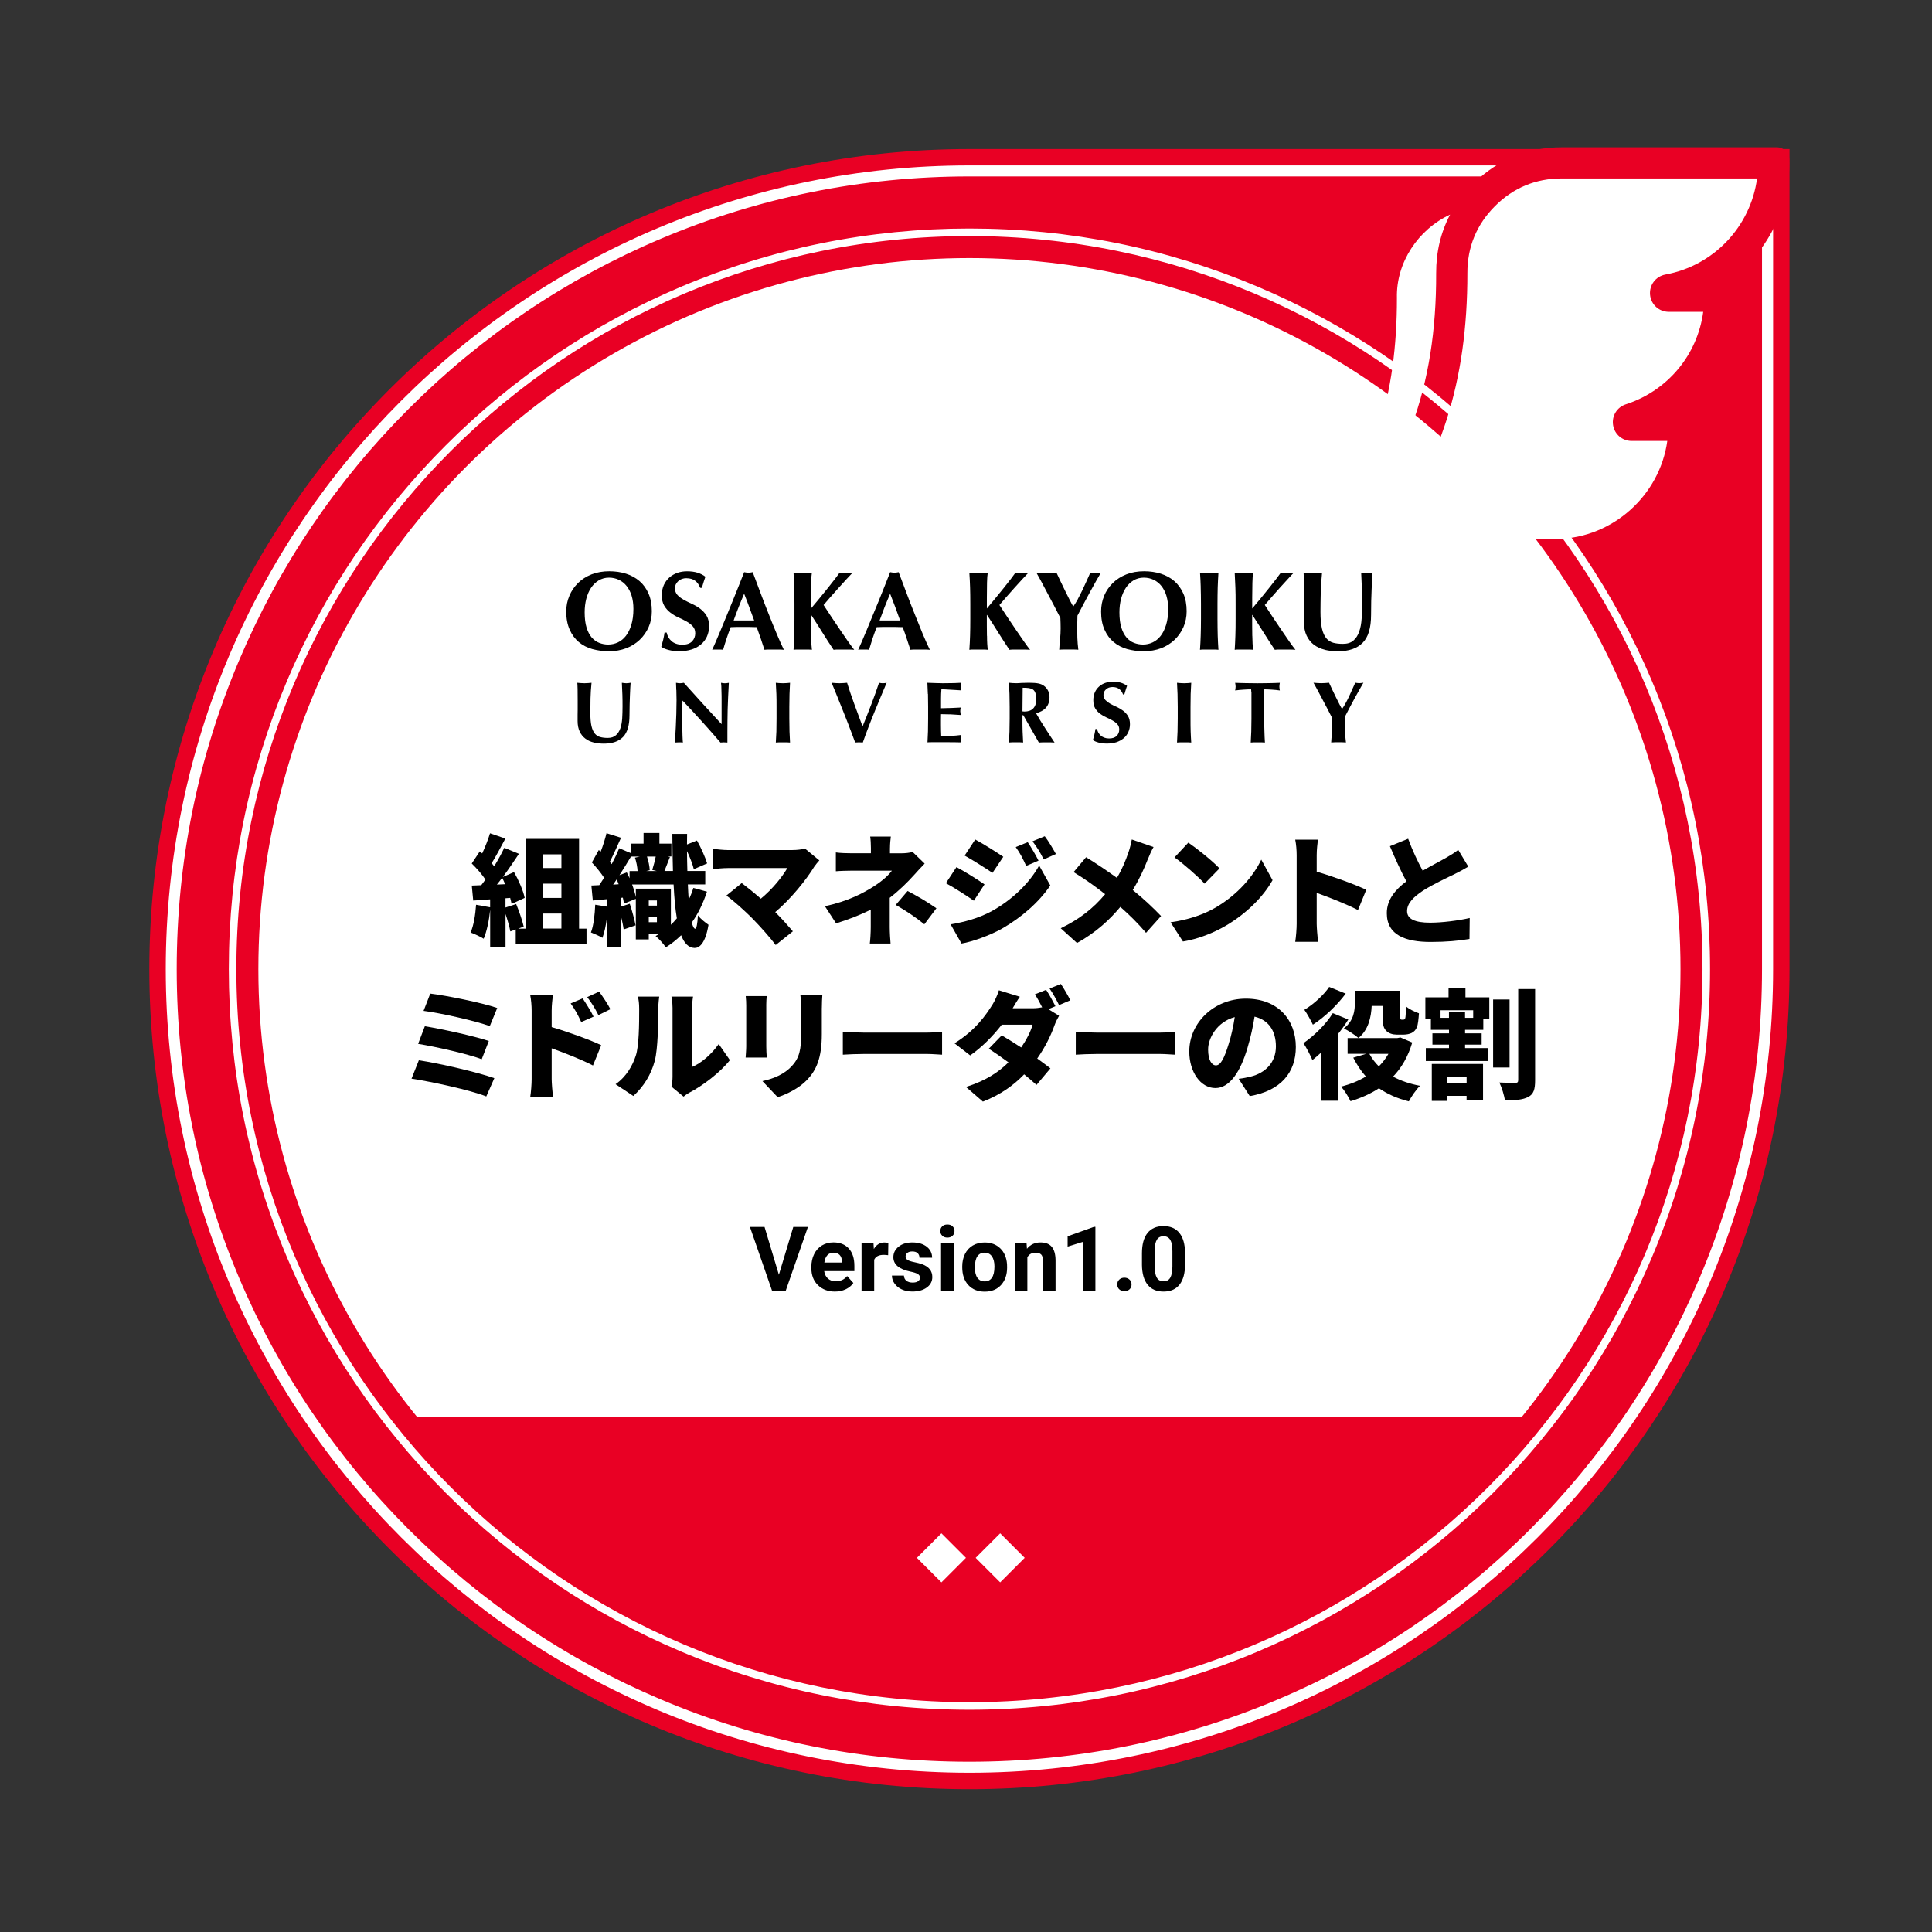<?xml version="1.0" encoding="UTF-8"?><svg id="_05協働" xmlns="http://www.w3.org/2000/svg" viewBox="0 0 512 512"><rect x="0" y="0" width="512" height="512" fill="#333333" stroke="none"/><defs><style>.cls-1{fill:none;}.cls-1,.cls-2,.cls-3,.cls-4{stroke-width:0px;}.cls-2{fill:#e90024;}.cls-3{fill:#000;}.cls-4{fill:#fff;}</style></defs><g id="_共通"><g id="_バッジ背景"><path class="cls-2" d="M256.91,474.16h0c-120.03,0-217.33-97.3-217.33-217.33h0c0-120.03,97.3-217.33,217.33-217.33h217.33s0,217.33,0,217.33c0,120.03-97.3,217.33-217.33,217.33Z"/><path class="cls-4" d="M466.95,46.78v210.04c0,28.36-5.55,55.86-16.51,81.76-10.58,25.01-25.72,47.47-45.02,66.77-19.29,19.29-41.75,34.44-66.77,45.02-25.89,10.95-53.4,16.51-81.76,16.51s-55.86-5.55-81.76-16.51c-25.01-10.58-47.47-25.72-66.77-45.02-19.29-19.29-34.44-41.75-45.02-66.77-10.95-25.89-16.51-53.4-16.51-81.76s5.55-55.86,16.51-81.76c10.58-25.01,25.72-47.47,45.02-66.77,19.29-19.29,41.75-34.44,66.77-45.02,25.89-10.95,53.4-16.51,81.76-16.51h210.04M469.89,43.84h-212.98c-117.63,0-212.98,95.36-212.98,212.98h0c0,117.63,95.36,212.98,212.98,212.98h0c117.63,0,212.98-95.36,212.98-212.98V43.84h0Z"/><g id="_羽2"><path class="cls-2" d="M340.75,151.09c.99,0,70.77,0,72.21-.01,20.19-.03,37.83-18.05,37.42-38.24v-.95c0-1.81-1.47-3.28-3.28-3.28h-1.73c9.06-7.14,14.62-18.43,14.53-29.99v-.95c0-1.39-.87-2.58-2.09-3.06,10.4-7.17,16.72-19.67,16.36-32.29,0-1.81-1.47-3.28-3.28-3.28h-57.01c-8.97,0-16.76,3.16-23.16,9.38-15,1.38-27.54,15.37-27.08,30.57.09,28.08-7.92,49.21-25.22,66.51-2.07,2.05-.56,5.62,2.32,5.6Z"/><path class="cls-4" d="M366.35,142.83c15.39-19.25,22.56-41.74,22.52-70.45-.02-6.89,2.43-12.86,7.3-17.74,4.86-4.88,10.82-7.35,17.71-7.35h51.76c-1.72,12.77-11.48,23.12-24.3,25.47-2.55.47-4.29,2.77-4.06,5.35.24,2.58,2.37,4.53,4.96,4.53h9.13c-1.52,11.4-9.41,20.91-20.51,24.51-2.34.76-3.77,3.08-3.38,5.51.38,2.43,2.45,4.2,4.92,4.2h9.45c-1.98,14.37-14.4,25.63-29.04,25.96-.92,0-26.22,0-41.33,0h-5.13Z"/><path class="cls-4" d="M353.84,144.52c-1.9,0-3.83,0-5.6,0,15.89-18.85,21.99-40.08,21.96-65.57-.24-9.41,5.68-18.19,14.09-22.07-2.47,4.67-3.71,9.86-3.69,15.52.1,30.33-8.41,53.29-26.76,72.12h0Z"/></g><rect class="cls-1" x="39.58" y="39.5" width="434.66" height="434.66"/><circle class="cls-4" cx="256.91" cy="256.83" r="188.44"/><path class="cls-4" d="M256.91,62.56c107.29,0,194.27,86.98,194.27,194.27s-86.98,194.27-194.27,194.27S62.64,364.12,62.64,256.83,149.61,62.56,256.91,62.56M256.91,60.56c-26.5,0-52.2,5.19-76.4,15.42-23.37,9.89-44.36,24.04-62.39,42.06-18.02,18.02-32.18,39.01-42.06,62.39-10.24,24.2-15.42,49.9-15.42,76.4s5.19,52.2,15.42,76.4c9.89,23.37,24.04,44.36,42.06,62.39,18.02,18.02,39.01,32.18,62.39,42.06,24.2,10.24,49.9,15.42,76.4,15.42s52.2-5.19,76.4-15.42c23.37-9.89,44.36-24.04,62.39-42.06,18.02-18.02,32.18-39.01,42.06-62.39,10.24-24.2,15.42-49.9,15.42-76.4s-5.19-52.2-15.42-76.4c-9.89-23.37-24.04-44.36-42.06-62.39-18.02-18.02-39.01-32.18-62.39-42.06-24.2-10.24-49.9-15.42-76.4-15.42h0Z"/><g id="_大教大アウトライン"><path class="cls-3" d="M150.89,157.89c.54-1.29,1.31-2.41,2.3-3.39s2.19-1.73,3.59-2.29c1.41-.55,2.97-.82,4.7-.82,1.58,0,3.06.22,4.43.65,1.37.43,2.55,1.09,3.57,1.96,1.01.87,1.81,1.97,2.39,3.31.59,1.34.87,2.91.87,4.68,0,1.49-.28,2.89-.84,4.17-.57,1.29-1.34,2.41-2.36,3.38-1,.96-2.19,1.71-3.58,2.25-1.38.52-2.91.8-4.57.8-1.57,0-3.04-.2-4.42-.58s-2.57-1.01-3.6-1.87c-1.01-.85-1.83-1.96-2.41-3.3-.6-1.34-.9-2.93-.9-4.8,0-1.47.27-2.85.83-4.14h0ZM167.4,157.9c-.32-1.01-.76-1.87-1.33-2.59s-1.25-1.26-2.05-1.65c-.8-.38-1.68-.58-2.63-.58-1.01,0-1.92.25-2.72.73-.8.49-1.48,1.14-2.04,1.97-.56.84-.97,1.82-1.27,2.93-.28,1.12-.42,2.31-.42,3.58,0,1.59.17,2.93.5,4.01.33,1.09.8,1.96,1.36,2.63.58.66,1.25,1.15,1.99,1.43.76.3,1.55.45,2.38.45.9,0,1.75-.19,2.56-.56.81-.38,1.52-.95,2.13-1.73.6-.78,1.09-1.76,1.45-2.94s.55-2.59.55-4.22c0-1.29-.16-2.44-.47-3.47h0Z"/><path class="cls-3" d="M181.96,153.22c-.91,0-1.66.27-2.23.8-.58.54-.86,1.16-.86,1.87s.23,1.33.67,1.8,1,.88,1.68,1.27c.67.37,1.4.74,2.17,1.09.78.34,1.5.77,2.17,1.27.68.51,1.24,1.13,1.69,1.85.44.73.66,1.65.66,2.79,0,.98-.19,1.89-.56,2.72s-.91,1.53-1.61,2.11c-.69.58-1.51,1.03-2.47,1.33s-2.04.46-3.23.46c-1.07,0-2.03-.11-2.87-.34-.84-.23-1.49-.5-1.92-.84.2-.69.37-1.33.51-1.9.14-.57.26-1.21.35-1.87h.56c.09.44.24.84.46,1.24.21.38.49.73.82,1.02.33.3.75.53,1.22.7.48.17,1.01.26,1.61.26,1.19,0,2.06-.29,2.63-.89.56-.59.84-1.31.84-2.14,0-.75-.22-1.36-.66-1.84-.43-.48-.97-.9-1.63-1.27-.66-.37-1.36-.73-2.14-1.07s-1.49-.77-2.14-1.27c-.66-.5-1.2-1.1-1.64-1.83-.43-.73-.66-1.66-.66-2.79,0-1.02.19-1.93.55-2.73.37-.8.86-1.45,1.47-1.99.62-.53,1.33-.94,2.13-1.23.8-.27,1.65-.4,2.54-.4,1.07,0,2.01.13,2.81.38.8.26,1.49.61,2.06,1.06-.17.46-.32.91-.45,1.33-.13.43-.29.97-.49,1.62h-.45c-.63-1.7-1.84-2.55-3.59-2.55h0Z"/><path class="cls-3" d="M207.73,172.2c-.48-.05-.93-.06-1.35-.06h-2.53c-.42,0-.84,0-1.26.06-.31-.97-.65-1.96-.98-2.97-.34-1.01-.7-2.02-1.07-3.03-.64-.02-1.28-.04-1.91-.05-.63,0-1.27,0-1.89,0-.52,0-1.03,0-1.55,0-.51,0-1.03.03-1.55.05-.39,1.01-.76,2.02-1.09,3.03s-.65,2-.92,2.97c-.25-.05-.47-.06-.7-.06h-1.41c-.24,0-.5,0-.78.06.24-.52.56-1.24.95-2.14.39-.91.83-1.94,1.31-3.1.48-1.14.99-2.38,1.53-3.7.55-1.32,1.09-2.64,1.63-3.99.55-1.34,1.09-2.67,1.61-3.99.53-1.31,1.01-2.53,1.44-3.65.2.04.39.07.57.1s.36.05.57.05c.19,0,.38-.02.56-.05s.36-.06.57-.1c.63,1.68,1.31,3.48,2.03,5.41s1.45,3.81,2.19,5.66c.73,1.86,1.44,3.61,2.14,5.27.7,1.67,1.33,3.07,1.9,4.23h0ZM197.2,157.36c-.51,1.2-1,2.37-1.45,3.52-.46,1.17-.9,2.35-1.33,3.55h5.44c-.44-1.21-.87-2.39-1.3-3.55-.43-1.16-.87-2.33-1.35-3.52h0Z"/><path class="cls-3" d="M214.96,168.51c0,1.55.09,2.78.21,3.69-.33-.05-.71-.06-1.1-.06h-2.68c-.39,0-.76,0-1.09.06.07-1.24.13-2.48.18-3.77.03-1.28.06-2.73.06-4.38v-4.04c0-1.65-.03-3.11-.06-4.39-.05-1.28-.11-2.55-.18-3.85.33.04.7.07,1.09.1.4.03.84.05,1.34.05s.94-.02,1.33-.05.77-.06,1.1-.1c-.1.59-.17,1.48-.2,2.67-.02,1.2-.04,2.51-.04,3.96v2.86c.67-.8,1.39-1.66,2.17-2.6s1.51-1.86,2.23-2.75c.72-.89,1.35-1.72,1.93-2.45.58-.75.99-1.31,1.25-1.68.27.04.56.07.83.1.28.03.56.05.83.05s.56-.02.84-.05c.29-.03.6-.06.94-.1-.34.34-.85.87-1.54,1.63-.7.76-1.43,1.57-2.22,2.44s-1.54,1.72-2.25,2.54c-.72.81-1.27,1.46-1.67,1.94.64.97,1.33,2.04,2.11,3.22.78,1.16,1.54,2.31,2.31,3.43.76,1.12,1.47,2.15,2.12,3.09.66.94,1.19,1.65,1.58,2.13-.57-.05-1.09-.06-1.54-.06h-2.64c-.42,0-.85,0-1.29.06-1.02-1.5-2-3.04-2.97-4.59-.97-1.56-1.96-3.11-2.97-4.65h-.06c0,2.15,0,4,.03,5.56h0Z"/><path class="cls-3" d="M246.41,172.2c-.47-.05-.92-.06-1.34-.06h-2.53c-.42,0-.84,0-1.27.06-.31-.97-.65-1.96-.98-2.97s-.69-2.02-1.07-3.03c-.64-.02-1.27-.04-1.9-.05-.63,0-1.27,0-1.9,0-.52,0-1.03,0-1.54,0-.52,0-1.04.03-1.55.05-.39,1.01-.76,2.02-1.1,3.03-.33,1.01-.64,2-.92,2.97-.24-.05-.47-.06-.7-.06h-1.41c-.24,0-.49,0-.77.06.24-.52.55-1.24.95-2.14.38-.91.82-1.94,1.31-3.1.48-1.14.98-2.38,1.52-3.7.55-1.32,1.1-2.64,1.65-3.99.54-1.34,1.08-2.67,1.6-3.99.53-1.31,1-2.53,1.44-3.65.2.04.39.07.56.1.18.03.37.05.57.05s.38-.02.56-.05c.19-.03.37-.06.56-.1.65,1.68,1.32,3.48,2.04,5.41s1.45,3.81,2.2,5.66c.73,1.86,1.44,3.61,2.13,5.27.7,1.67,1.33,3.07,1.9,4.23h0ZM235.89,157.36c-.52,1.2-1,2.37-1.46,3.52-.45,1.17-.89,2.35-1.33,3.55h5.44c-.43-1.21-.86-2.39-1.29-3.55-.43-1.16-.88-2.33-1.35-3.52h0Z"/><path class="cls-3" d="M261.57,168.51c0,1.55.08,2.78.21,3.69-.34-.05-.71-.06-1.11-.06h-2.67c-.4,0-.77,0-1.11.06.09-1.24.15-2.48.19-3.77.04-1.28.06-2.73.06-4.38v-4.04c0-1.65-.02-3.11-.06-4.39s-.1-2.55-.19-3.85c.34.04.71.07,1.11.1.39.03.83.05,1.33.05s.94-.02,1.33-.05c.4-.03.77-.06,1.11-.1-.11.59-.17,1.48-.2,2.67-.03,1.2-.04,2.51-.04,3.96v2.86c.67-.8,1.39-1.66,2.16-2.6.78-.94,1.52-1.86,2.24-2.75.71-.89,1.35-1.72,1.93-2.45.57-.75.98-1.31,1.24-1.68.28.04.56.07.83.1.28.03.56.05.83.05s.56-.02.85-.05c.28-.03.59-.06.93-.1-.34.34-.85.87-1.54,1.63-.7.76-1.43,1.57-2.22,2.44s-1.53,1.72-2.25,2.54c-.72.81-1.27,1.46-1.67,1.94.64.97,1.34,2.04,2.11,3.22.78,1.16,1.54,2.31,2.31,3.43s1.47,2.15,2.13,3.09,1.18,1.65,1.57,2.13c-.57-.05-1.09-.06-1.54-.06h-2.64c-.41,0-.84,0-1.29.06-1.01-1.5-2-3.04-2.97-4.59-.97-1.56-1.96-3.11-2.97-4.65h-.05c0,2.15,0,4,.03,5.56h0Z"/><path class="cls-3" d="M285.64,158.74c.39-.73.79-1.48,1.16-2.27.38-.8.75-1.6,1.11-2.39.35-.8.7-1.58,1.03-2.31.23.04.44.07.67.1.24.03.47.05.71.05s.47-.02.7-.05.47-.06.73-.1c-.33.55-.76,1.28-1.27,2.19-.5.89-1.04,1.87-1.62,2.93-.58,1.04-1.16,2.13-1.74,3.23-.58,1.09-1.12,2.11-1.59,3.04,0,.47,0,.95-.03,1.44s-.04.97-.04,1.47c0,1.01.02,2.01.05,3,.04.99.12,2.03.26,3.12-.41-.05-.83-.06-1.27-.06h-2.52c-.42,0-.83,0-1.27.06.04-.91.11-1.85.22-2.8.1-.95.15-1.9.15-2.86,0-.45,0-.91-.02-1.38,0-.46-.02-.92-.05-1.38-.49-.98-1.06-2.09-1.7-3.31-.65-1.23-1.28-2.4-1.88-3.55-.6-1.15-1.16-2.19-1.66-3.13-.51-.92-.87-1.6-1.12-2.01.46.04.91.07,1.34.1s.87.05,1.33.05.89-.02,1.33-.05.86-.06,1.33-.1c.33.73.72,1.54,1.14,2.43.43.89.84,1.76,1.27,2.62.41.84.8,1.62,1.16,2.32s.64,1.21.86,1.54h.06c.39-.57.8-1.23,1.19-1.94h0Z"/><path class="cls-3" d="M292.6,157.89c.54-1.29,1.32-2.41,2.31-3.39s2.19-1.73,3.6-2.29c1.41-.55,2.96-.82,4.69-.82,1.59,0,3.06.22,4.43.65,1.37.43,2.57,1.09,3.58,1.96.99.87,1.8,1.97,2.39,3.31.59,1.34.87,2.91.87,4.68,0,1.49-.28,2.89-.84,4.17-.57,1.29-1.34,2.41-2.35,3.38s-2.19,1.71-3.58,2.25c-1.39.52-2.92.8-4.58.8-1.56,0-3.03-.2-4.42-.58-1.36-.38-2.57-1.01-3.58-1.87-1.03-.85-1.84-1.96-2.43-3.3-.6-1.34-.89-2.93-.89-4.8,0-1.47.27-2.85.81-4.14h0ZM309.12,157.9c-.31-1.01-.76-1.87-1.32-2.59-.57-.72-1.26-1.26-2.05-1.65-.8-.38-1.69-.58-2.64-.58-1.01,0-1.91.25-2.72.73-.8.49-1.48,1.14-2.03,1.97-.56.84-.98,1.82-1.27,2.93s-.43,2.31-.43,3.58c0,1.59.17,2.93.5,4.01.34,1.09.8,1.96,1.37,2.63.57.66,1.24,1.15,1.98,1.43.77.3,1.55.45,2.39.45.89,0,1.75-.19,2.55-.56.81-.38,1.52-.95,2.13-1.73s1.09-1.76,1.45-2.94c.37-1.19.55-2.59.55-4.22,0-1.29-.16-2.44-.47-3.47h0Z"/><path class="cls-3" d="M318.21,155.62c-.04-1.28-.1-2.55-.19-3.85.35.04.71.07,1.11.1.39.03.84.05,1.34.05s.93-.02,1.33-.05c.39-.03.76-.06,1.1-.1-.09,1.3-.14,2.57-.19,3.85-.03,1.28-.06,2.74-.06,4.39v4.04c0,1.65.03,3.1.06,4.38.05,1.29.1,2.53.19,3.77-.34-.05-.71-.06-1.1-.06h-2.68c-.4,0-.76,0-1.11.06.09-1.24.15-2.48.19-3.77.04-1.28.07-2.73.07-4.38v-4.04c0-1.65-.03-3.11-.07-4.39h0Z"/><path class="cls-3" d="M331.88,168.51c.02,1.55.09,2.78.21,3.69-.33-.05-.71-.06-1.11-.06h-2.67c-.39,0-.76,0-1.1.06.08-1.24.14-2.48.18-3.77.05-1.28.06-2.73.06-4.38v-4.04c0-1.65,0-3.11-.06-4.39-.04-1.28-.1-2.55-.18-3.85.34.04.71.07,1.1.1.4.03.84.05,1.34.05s.93-.02,1.33-.05c.4-.03.78-.06,1.11-.1-.1.59-.16,1.48-.19,2.67-.03,1.2-.05,2.51-.05,3.96v2.86c.67-.8,1.39-1.66,2.17-2.6s1.52-1.86,2.23-2.75c.72-.89,1.35-1.72,1.93-2.45.57-.75.99-1.31,1.25-1.68.27.04.56.07.82.1.29.03.57.05.84.05s.55-.02.84-.05c.28-.03.6-.06.94-.1-.34.34-.86.87-1.54,1.63-.71.76-1.44,1.57-2.23,2.44-.78.87-1.53,1.72-2.24,2.54-.72.81-1.28,1.46-1.67,1.94.63.97,1.33,2.04,2.11,3.22.78,1.16,1.54,2.31,2.31,3.43s1.47,2.15,2.12,3.09c.66.94,1.19,1.65,1.58,2.13-.58-.05-1.09-.06-1.55-.06h-2.63c-.42,0-.85,0-1.29.06-1.01-1.5-2-3.04-2.97-4.59-.98-1.56-1.97-3.11-2.97-4.65h-.06c0,2.15,0,4,.03,5.56h0Z"/><path class="cls-3" d="M351.06,172.18c-1.11-.27-2.06-.72-2.88-1.33-.81-.63-1.45-1.43-1.91-2.41-.47-.98-.7-2.17-.7-3.58,0-.8,0-1.5,0-2.12s.02-1.21.02-1.74,0-1.05,0-1.55,0-1.01,0-1.55c0-1.6,0-2.9-.02-3.89-.03-.99-.06-1.74-.1-2.23.4.04.8.07,1.22.1.42.03.82.05,1.23.05s.8-.02,1.22-.05c.41-.03.82-.06,1.22-.1-.2,1.91-.31,3.7-.35,5.37-.04,1.65-.07,3.33-.07,5.04,0,1.81.14,3.26.39,4.37.26,1.12.65,1.97,1.14,2.57.51.61,1.13,1,1.86,1.21.74.2,1.58.29,2.55.29,1.2,0,2.12-.29,2.8-.89.68-.59,1.19-1.38,1.53-2.38.35-.99.56-2.13.64-3.41.09-1.28.13-2.61.13-3.99s-.03-2.74-.07-4.09c-.04-1.35-.1-2.72-.18-4.08.27.04.55.07.8.1s.5.05.72.05c.26,0,.5-.02.74-.05.25-.03.49-.06.75-.1-.03.43-.08,1.02-.12,1.76-.04.73-.08,1.57-.12,2.54-.04.95-.07,2.02-.11,3.17-.02,1.16-.04,2.39-.04,3.68,0,3.46-.74,5.92-2.23,7.41-1.49,1.5-3.67,2.25-6.55,2.25-1.27,0-2.44-.14-3.54-.4h0Z"/><path class="cls-3" d="M157.32,196.76c-.85-.21-1.59-.55-2.22-1.04-.63-.48-1.13-1.1-1.48-1.86-.36-.76-.55-1.69-.55-2.78,0-.62,0-1.16,0-1.64.02-.49.02-.93.02-1.35s0-.81,0-1.2,0-.79,0-1.19c0-1.25,0-2.26-.02-3.02-.02-.77-.04-1.34-.08-1.73.31.03.63.05.95.08.31.02.64.04.94.04s.63-.02.94-.04c.32-.03.64-.05.94-.08-.15,1.48-.24,2.88-.27,4.16-.03,1.28-.04,2.58-.04,3.9,0,1.4.1,2.52.29,3.39.2.85.5,1.52.88,1.99.39.47.87.79,1.44.93.57.16,1.24.24,1.98.24.92,0,1.65-.24,2.16-.7.53-.45.93-1.07,1.2-1.84.27-.78.42-1.65.49-2.64.06-.99.09-2.02.09-3.1s0-2.11-.04-3.17c-.03-1.05-.08-2.1-.14-3.16.21.03.42.05.62.08.2.02.38.04.55.04.21,0,.39-.02.58-.04.19-.03.37-.05.57-.08-.02.33-.06.8-.09,1.35-.03.57-.06,1.23-.09,1.97s-.06,1.57-.08,2.46c-.03.9-.04,1.85-.04,2.85,0,2.67-.58,4.59-1.73,5.75s-2.84,1.74-5.06,1.74c-.98,0-1.9-.11-2.76-.31h0Z"/><path class="cls-3" d="M179.22,182.86c-.03-.73-.05-1.36-.07-1.91.43.08.78.12,1.04.12s.61-.04,1.04-.12c1.67,1.86,3.32,3.68,4.96,5.49,1.64,1.8,3.32,3.62,5.04,5.48v-4.24c0-.76,0-1.49,0-2.22,0-.74,0-1.4-.03-2.02,0-.62-.02-1.14-.04-1.58-.03-.45-.05-.76-.08-.9.42.08.78.12,1.03.12s.61-.04,1.04-.12c-.08,1.4-.15,2.66-.19,3.79s-.09,2.19-.12,3.19-.05,1.98-.05,2.96c0,.97-.02,2.01-.02,3.12v2.76c-.3-.03-.62-.05-.94-.05-.34,0-.64.02-.9.05-3.16-3.68-6.51-7.4-10.06-11.13-.02.45-.03.89-.04,1.34,0,.44,0,.89,0,1.35v2.68c0,.92,0,1.7,0,2.35,0,.65.02,1.19.04,1.63,0,.45.03.81.05,1.1,0,.28.03.51.05.68-.2-.03-.37-.05-.56-.05h-.54c-.34,0-.7.02-1.05.05.03-.13.07-.56.11-1.32.05-.75.11-1.67.16-2.75.06-1.09.1-2.26.14-3.52.04-1.27.06-2.48.06-3.65,0-1.06-.02-1.95-.05-2.67h0Z"/><path class="cls-3" d="M205.75,183.93c-.04-.99-.09-1.98-.15-2.98.26.03.55.05.85.08.3.02.65.04,1.04.04s.73-.02,1.03-.04c.3-.03.59-.05.85-.08-.06,1-.11,1.99-.14,2.98s-.05,2.12-.05,3.4v3.13c0,1.28.02,2.4.05,3.4.03.99.08,1.96.14,2.92-.27-.03-.55-.05-.85-.05h-2.07c-.3,0-.6.02-.85.05.06-.95.11-1.92.15-2.92.03-.99.04-2.12.04-3.4v-3.13c0-1.28,0-2.4-.04-3.4h0Z"/><path class="cls-3" d="M230.92,186.62c.76-1.96,1.43-3.87,2.03-5.67.38.08.72.12,1.01.12s.63-.04,1.01-.12c-.38.9-.84,1.99-1.38,3.27-.53,1.28-1.1,2.63-1.68,4.05-.59,1.43-1.16,2.89-1.73,4.36-.57,1.47-1.08,2.86-1.52,4.14-.3-.03-.65-.05-1.02-.05s-.7.02-1.01.05c-.23-.61-.51-1.35-.83-2.23-.33-.88-.68-1.81-1.06-2.79-.37-.99-.78-1.99-1.19-3.02-.41-1.02-.81-2.02-1.2-2.98s-.75-1.86-1.08-2.68c-.34-.83-.64-1.54-.88-2.12.36.03.71.05,1.05.08.34.02.69.04,1.03.04s.68-.02,1-.04c.34-.03.69-.05,1.02-.08.27.85.56,1.77.88,2.72.34.95.68,1.92,1.03,2.92.35.98.72,1.98,1.1,2.98.36,1,.74,1.98,1.09,2.94.8-1.94,1.57-3.91,2.33-5.89h0Z"/><path class="cls-3" d="M245.89,183.93c-.03-.99-.07-1.98-.13-2.98.7.02,1.37.04,2.05.07s1.35.05,2.05.05c1.13,0,2.14-.02,3.02-.04.89-.03,1.48-.05,1.79-.08-.06.25-.09.57-.09.97,0,.24,0,.43.02.58.02.13.04.28.07.45-.44-.03-.93-.06-1.46-.09-.53-.04-1.04-.06-1.54-.09-.49-.04-.95-.06-1.34-.08-.4,0-.69-.02-.85-.02-.07.84-.1,1.68-.1,2.5,0,.84,0,1.68,0,2.52.99-.02,1.89-.04,2.71-.07.8-.04,1.64-.08,2.51-.12-.05.26-.07.45-.1.6,0,.14-.02.28-.02.43,0,.13.02.26.05.38,0,.13.04.32.07.57-1.75-.15-3.49-.22-5.22-.22,0,.49,0,.99-.02,1.47,0,.5,0,.99,0,1.48,0,.99.03,1.95.07,2.88.88,0,1.75-.02,2.62-.07.88-.05,1.76-.12,2.65-.24-.03.18-.05.32-.07.47,0,.14-.02.32-.02.57s0,.44.02.58c.02.14.04.26.07.34-.41-.02-.92-.03-1.53-.03-.61,0-1.44-.02-2.5-.02h-3.65c-.33,0-.6,0-.78.02-.18,0-.32,0-.45.03.06-.95.1-1.92.13-2.92.02-.99.04-2.12.04-3.4v-3.13c0-1.28-.02-2.4-.04-3.4h0Z"/><path class="cls-3" d="M270.96,189.51v.94c0,1.28,0,2.4.04,3.4.03.99.08,1.96.14,2.92-.27-.03-.54-.05-.85-.05h-2.07c-.29,0-.59.02-.84.05.06-.95.1-1.92.14-2.92.02-.99.05-2.12.05-3.4v-3.13c0-1.28-.03-2.4-.05-3.4-.04-.99-.08-1.98-.14-2.98.26.03.55.05.84.08.31.02.66.04,1.04.04.41,0,.88-.02,1.42-.07.53-.03,1.18-.05,1.96-.05.58,0,1.08.02,1.5.05.41.03.77.07,1.07.14.29.06.56.14.79.24.21.1.42.22.63.36.46.33.82.76,1.09,1.26.27.49.41,1.09.41,1.78,0,1.13-.31,2.03-.92,2.75-.62.71-1.51,1.2-2.65,1.49.74,1.31,1.52,2.61,2.38,3.91.83,1.31,1.68,2.59,2.53,3.86-.35-.03-.71-.05-1.04-.05h-2.09c-.33,0-.69.02-1.04.05l-4.12-7.25h-.21ZM274.39,183.66c-.14-.4-.35-.71-.63-.91-.29-.21-.66-.33-1.11-.4-.44-.06-.99-.09-1.63-.09-.04,2.08-.06,4.17-.06,6.26.09.02.18.03.27.03.08,0,.16.02.24.02,1.02,0,1.8-.27,2.33-.82.54-.54.81-1.37.81-2.47,0-.68-.08-1.22-.22-1.61h0Z"/><path class="cls-3" d="M294.83,182.07c-.71,0-1.29.21-1.73.62s-.67.89-.67,1.45.19,1.03.52,1.39c.35.36.78.69,1.3.98.53.28,1.09.57,1.69.83.6.27,1.16.6,1.69,1,.52.38.95.86,1.3,1.42.34.56.52,1.28.52,2.16,0,.77-.15,1.46-.44,2.1s-.71,1.19-1.25,1.64c-.53.44-1.18.79-1.92,1.04-.75.23-1.58.35-2.49.35-.83,0-1.57-.09-2.23-.27-.65-.18-1.14-.39-1.48-.66.16-.53.28-1.03.39-1.47.1-.45.2-.93.27-1.45h.44c.06.34.18.66.34.96.18.28.38.55.65.79.26.23.57.41.94.54.36.14.78.21,1.24.21.92,0,1.6-.24,2.04-.7s.66-1.01.66-1.66c0-.59-.17-1.07-.51-1.42-.33-.37-.76-.7-1.27-.98-.49-.29-1.06-.57-1.65-.83-.61-.27-1.16-.6-1.67-.98-.51-.38-.92-.84-1.27-1.41-.33-.56-.5-1.28-.5-2.16,0-.8.14-1.5.42-2.12.28-.61.67-1.12,1.14-1.53.48-.42,1.03-.74,1.65-.94.63-.22,1.28-.33,1.97-.33.82,0,1.55.11,2.17.3.63.2,1.16.48,1.6.82-.13.36-.26.7-.35,1.03-.1.32-.23.75-.38,1.26h-.33c-.5-1.33-1.42-1.98-2.8-1.98h0Z"/><path class="cls-3" d="M312.06,183.93c-.03-.99-.08-1.98-.14-2.98.27.03.54.05.85.08.3.02.65.04,1.03.04s.73-.02,1.04-.04c.3-.03.59-.05.85-.08-.07,1-.11,1.99-.15,2.98-.03.99-.04,2.12-.04,3.4v3.13c0,1.28,0,2.4.04,3.4.04.99.08,1.96.15,2.92-.27-.03-.55-.05-.85-.05h-2.07c-.31,0-.59.02-.85.05.06-.95.11-1.92.14-2.92.03-.99.05-2.12.05-3.4v-3.13c0-1.28-.02-2.4-.05-3.4h0Z"/><path class="cls-3" d="M331.61,183.48c0-.37-.04-.64-.06-.8-.24,0-.52,0-.85.02-.34.02-.7.04-1.09.06-.38.02-.78.06-1.17.09-.4.05-.78.09-1.11.13.03-.17.06-.33.08-.5s.04-.33.04-.51c0-.17-.02-.33-.04-.5-.02-.18-.05-.34-.08-.51.53.02.99.03,1.41.05.42,0,.85.03,1.3.03.44,0,.91.02,1.42.02.52,0,1.14.02,1.86.02s1.34,0,1.86-.02c.51,0,.98,0,1.4-.02.44,0,.85-.02,1.26-.03.41-.02.85-.03,1.33-.05-.03.17-.05.33-.08.51-.02.17-.04.33-.04.5,0,.18.02.34.04.51.03.17.05.33.08.5-.3-.04-.65-.08-1.03-.13-.39-.03-.77-.07-1.15-.09-.37-.02-.73-.04-1.07-.06-.33,0-.62-.02-.84-.02-.02.08-.03.19-.04.32,0,.14,0,.29,0,.48v6.98c0,1.28,0,2.4.05,3.4.02.99.07,1.96.13,2.92-.26-.03-.54-.05-.84-.05h-2.07c-.3,0-.59.02-.85.05.06-.95.11-1.92.14-2.92.03-.99.05-2.12.05-3.4v-5.75c0-.45,0-.85,0-1.23h0Z"/><path class="cls-3" d="M356.61,186.34c.31-.56.61-1.14.9-1.76.28-.62.57-1.24.84-1.86.28-.63.55-1.22.81-1.79.17.03.33.05.51.08.18.02.35.04.55.04s.35-.02.54-.04c.18-.03.36-.05.56-.08-.26.43-.59.99-.97,1.69-.39.71-.81,1.46-1.27,2.27-.44.81-.88,1.66-1.34,2.5-.45.85-.86,1.64-1.23,2.37,0,.37,0,.74-.03,1.12,0,.37-.02.76-.02,1.14,0,.78,0,1.55.03,2.33.03.77.09,1.57.2,2.41-.31-.03-.65-.05-.98-.05h-1.95c-.32,0-.66.02-.98.05.04-.71.09-1.42.17-2.16s.11-1.47.11-2.22v-1.07c0-.35-.02-.72-.04-1.06-.38-.78-.82-1.63-1.33-2.58-.5-.94-.99-1.86-1.45-2.75-.47-.89-.89-1.7-1.29-2.42-.4-.72-.69-1.24-.86-1.56.35.03.7.05,1.03.08.34.02.69.04,1.04.04s.7-.02,1.02-.04c.33-.03.67-.05,1.03-.08.26.57.56,1.2.88,1.89.33.68.66,1.35.98,2.02.32.66.62,1.26.9,1.8.27.54.49.93.67,1.2h.04c.31-.44.62-.94.92-1.51h0Z"/></g><path class="cls-2" d="M109.61,375.58c33.94,44.17,87.29,72.64,147.3,72.64s113.35-28.47,147.3-72.64H109.61Z"/></g><g id="version"><g id="Version1.0アウトライン"><path class="cls-3" d="M206.4,337.86l3.83-12.71h3.88l-5.88,16.9h-3.63l-5.86-16.9h3.87l3.81,12.71Z"/><path class="cls-3" d="M221.26,342.28c-1.84,0-3.34-.57-4.5-1.7-1.16-1.13-1.74-2.63-1.74-4.51v-.33c0-1.26.24-2.39.73-3.38s1.18-1.76,2.07-2.3c.89-.54,1.91-.81,3.06-.81,1.72,0,3.07.54,4.06,1.62.99,1.08,1.48,2.62,1.48,4.61v1.37h-8c.11.82.44,1.48.98,1.97s1.24.74,2.07.74c1.29,0,2.3-.47,3.03-1.4l1.65,1.85c-.5.71-1.18,1.27-2.04,1.67s-1.81.6-2.86.6ZM220.87,331.97c-.67,0-1.21.23-1.62.68-.41.45-.68,1.1-.79,1.94h4.67v-.27c-.02-.75-.22-1.32-.6-1.73-.39-.41-.94-.61-1.65-.61Z"/><path class="cls-3" d="M235.38,332.64c-.46-.06-.86-.09-1.21-.09-1.27,0-2.1.43-2.5,1.29v8.22h-3.35v-12.56h3.17l.09,1.5c.67-1.15,1.61-1.73,2.8-1.73.37,0,.72.05,1.04.15l-.05,3.23Z"/><path class="cls-3" d="M243.8,338.58c0-.41-.2-.73-.61-.97s-1.06-.45-1.96-.63c-2.99-.63-4.48-1.9-4.48-3.81,0-1.11.46-2.04,1.39-2.79.92-.75,2.13-1.12,3.63-1.12,1.59,0,2.87.38,3.82,1.13.96.75,1.43,1.73,1.43,2.92h-3.35c0-.48-.16-.88-.46-1.19-.31-.31-.79-.47-1.45-.47-.56,0-1,.13-1.31.38-.31.26-.46.58-.46.97,0,.37.18.67.53.9.35.23.95.42,1.78.59.84.17,1.54.35,2.11.56,1.77.65,2.66,1.78,2.66,3.38,0,1.14-.49,2.07-1.47,2.78-.98.71-2.25,1.06-3.81,1.06-1.05,0-1.99-.19-2.8-.56s-1.46-.89-1.92-1.54c-.46-.65-.7-1.36-.7-2.12h3.18c.03.6.25,1.05.66,1.37s.96.48,1.65.48c.64,0,1.13-.12,1.46-.37.33-.24.49-.56.49-.96Z"/><path class="cls-3" d="M249.19,326.24c0-.5.17-.92.5-1.24.34-.33.79-.49,1.38-.49s1.03.16,1.37.49c.34.32.51.74.51,1.24s-.17.93-.52,1.25-.8.49-1.36.49-1.02-.16-1.36-.49c-.34-.33-.52-.74-.52-1.25ZM252.76,342.05h-3.37v-12.56h3.37v12.56Z"/><path class="cls-3" d="M255,335.66c0-1.25.24-2.36.72-3.33.48-.97,1.17-1.73,2.07-2.26.9-.53,1.95-.8,3.14-.8,1.69,0,3.08.52,4.15,1.56,1.07,1.04,1.67,2.45,1.79,4.22l.02.86c0,1.93-.54,3.47-1.61,4.64-1.08,1.17-2.52,1.75-4.33,1.75s-3.26-.58-4.33-1.74c-1.08-1.16-1.62-2.74-1.62-4.74v-.15ZM258.35,335.89c0,1.19.22,2.11.67,2.74.45.63,1.09.95,1.93.95s1.45-.31,1.9-.94.69-1.62.69-2.99c0-1.17-.23-2.08-.69-2.72-.46-.64-1.1-.96-1.93-.96s-1.46.32-1.9.96-.67,1.63-.67,2.97Z"/><path class="cls-3" d="M272.05,329.49l.1,1.45c.9-1.12,2.1-1.68,3.61-1.68,1.33,0,2.32.39,2.97,1.17.65.78.98,1.95,1,3.5v8.11h-3.35v-8.03c0-.71-.15-1.23-.46-1.55s-.82-.48-1.54-.48c-.94,0-1.65.4-2.12,1.21v8.86h-3.35v-12.56h3.16Z"/><path class="cls-3" d="M290.28,342.05h-3.35v-12.93l-4,1.24v-2.73l7-2.51h.36v16.92Z"/><path class="cls-3" d="M296.08,340.4c0-.53.18-.97.54-1.3.36-.33.81-.5,1.35-.5s1,.17,1.36.5c.36.33.54.77.54,1.3s-.18.95-.53,1.28c-.36.33-.81.49-1.37.49s-1-.17-1.36-.49c-.36-.33-.53-.76-.53-1.28Z"/><path class="cls-3" d="M314.05,335.06c0,2.34-.48,4.12-1.45,5.36s-2.38,1.86-4.25,1.86-3.25-.61-4.22-1.82c-.98-1.21-1.47-2.96-1.5-5.22v-3.11c0-2.36.49-4.15,1.47-5.37s2.39-1.83,4.23-1.83,3.25.61,4.22,1.82c.98,1.21,1.47,2.95,1.5,5.22v3.11ZM310.7,331.64c0-1.4-.19-2.42-.57-3.06-.38-.64-.98-.96-1.79-.96s-1.37.3-1.75.91c-.38.61-.57,1.56-.6,2.85v4.11c0,1.38.19,2.4.56,3.07.38.67.98,1,1.8,1s1.41-.32,1.78-.96.55-1.63.57-2.95v-4.02Z"/></g></g></g><g id="_コース"><g id="_05_R5_002_組織マネジメント"><path class="cls-3" d="M155.43,246.07v4.13h-18.76v-3.88l-1.43.51c-.22-1.24-.73-2.99-1.27-4.61v8.78h-4.07v-9.86c-.29,2.83-.92,5.76-1.72,7.63-.79-.51-2.51-1.3-3.47-1.65.83-1.84,1.27-4.71,1.46-7.35l3.72.67v-2.1l-4.48.32-.38-3.97,2.51-.1c.38-.48.73-.99,1.11-1.49-.92-1.4-2.35-3.02-3.63-4.26l2.13-3.21.64.54c.79-1.72,1.59-3.72,2.07-5.34l4.07,1.4c-1.21,2.26-2.51,4.74-3.63,6.52.22.29.48.57.67.83,1.02-1.69,1.97-3.4,2.67-4.9l3.88,1.59c-1.3,1.97-2.77,4.13-4.26,6.14l2.96-1.3c1.24,2.16,2.45,4.96,2.83,6.84l-3.47,1.59c-.1-.48-.22-1.02-.38-1.59l-1.24.1v2.45l2.83-.92c.79,1.91,1.62,4.36,2,5.98l-1.46.54h2.04v-23.79h14.09v23.79h1.97ZM133.87,234.34c-.25-.6-.51-1.18-.79-1.72-.48.64-.92,1.24-1.4,1.81l2.19-.1ZM143.82,226.42v3.63h4.96v-3.63h-4.96ZM148.78,234.18h-4.96v3.78h4.96v-3.78ZM143.82,246.07h4.96v-3.97h-4.96v3.97Z"/><path class="cls-3" d="M187.35,236.31c-.99,3.02-2.32,5.79-4.01,8.17.25,1.05.57,1.62.89,1.65.35.03.6-1.3.73-3.56.6.89,2.19,2.1,2.8,2.51-.86,5.12-2.51,6.17-3.72,6.14-1.56-.06-2.7-1.21-3.53-3.37-1.24,1.21-2.58,2.29-4.07,3.21-.54-.86-1.88-2.35-2.7-2.99.35-.19.67-.38,1.02-.6h-2.83v1.49h-3.43v-10.75l-3.15,1.27c-.06-.48-.16-1.02-.29-1.59l-.51.06v2.32l2.35-.76c.6,1.84,1.24,4.17,1.53,5.72l-3.15,1.08c-.13-.99-.41-2.26-.73-3.56v8.24h-3.72v-7.73c-.25,2-.67,3.91-1.18,5.28-.7-.45-2.23-1.11-3.05-1.43.73-1.84,1.02-4.71,1.14-7.35l3.08.51v-1.97l-3.72.35-.38-3.97,2.1-.1c.41-.6.83-1.27,1.27-1.97-.89-1.34-2.13-2.86-3.24-4.04l1.84-3.31.48.48c.64-1.62,1.21-3.47,1.56-4.93l3.85,1.21c-.99,2.16-2.04,4.58-2.96,6.36.16.19.32.41.48.64.79-1.49,1.46-2.93,2-4.23l3.21,1.37v-2.58h3.24v-2.83h4.2v2.83h3.18v3.4h-.99l.6.13c-.54,1.34-1.02,2.7-1.46,3.72h2.26c-.1-2.99-.13-6.3-.16-9.83h3.91c0,.95-.03,1.88-.03,2.8l2.64-1.05c1.08,1.91,2.19,4.42,2.7,6.07l-3.53,1.53c-.32-1.3-1.02-3.15-1.81-4.8.03,1.81.03,3.59.1,5.28h4.74v3.56h-4.61c.06,1.46.13,2.8.22,4.04.51-1.02.92-2.07,1.24-3.12l3.59.99ZM163.95,234.34c-.16-.44-.35-.86-.51-1.3-.32.48-.64.95-.95,1.4l1.46-.1ZM167.32,227v-.16c-.99,1.65-2.07,3.4-3.15,5.09l1.94-.73c.25.51.51,1.02.73,1.56v-1.91h2.13c-.06-1.08-.32-2.45-.7-3.56l1.3-.29h-2.26ZM177.78,245.09c.57-.54,1.08-1.11,1.59-1.72-.41-2.45-.7-5.47-.86-8.97h-11c.45,1.21.8,2.38.99,3.37v-2.26h9.29v9.57ZM172.85,230.56c.32-1.02.7-2.42.92-3.56h-2.32c.41,1.18.7,2.64.73,3.62l-.92.22h2.8l-1.21-.29ZM174.09,238.63h-2.16v1.37h2.16v-1.37ZM174.09,244.39v-1.4h-2.16v1.4h2.16Z"/><path class="cls-3" d="M215.88,229.54c-2.26,3.72-6.36,8.74-10.43,12.18,1.72,1.72,3.43,3.63,4.67,5.09l-4.55,3.63c-1.4-1.88-4.13-4.96-6.23-7.09-1.84-1.84-4.83-4.58-6.84-6.01l4.07-3.31c1.34,1.02,3.18,2.48,5.06,4.13,3.02-2.48,5.6-5.66,7.03-8.11h-15.74c-1.3,0-3.21.19-3.91.29v-5.41c.83.16,2.83.35,3.91.35h16.89c1.43,0,2.7-.16,3.5-.41l3.82,3.15c-.51.6-.95,1.08-1.24,1.53Z"/><path class="cls-3" d="M235.85,224.74v1.4h3.02c1.11,0,2.13-.13,2.99-.35l3.18,3.08c-.92.95-2.07,2.19-2.83,3.05-1.65,1.84-3.94,4.1-6.42,6.01v7.76c0,1.34.13,3.37.22,4.36h-5.5c.13-.86.25-3.02.25-4.36v-4.61c-2.86,1.43-6.17,2.7-9.19,3.62l-2.96-4.55c6.2-1.3,10.33-3.56,13.01-5.28,2.23-1.43,3.88-2.93,4.74-4.13h-10.56c-1.18,0-3.28.06-4.29.16v-4.99c1.3.19,3.08.22,4.2.22h5.09v-1.4c0-1.08-.06-2.19-.19-3.02h5.47c-.1.79-.22,1.97-.22,3.02ZM237.38,239.81l3.15-3.69c2.89,1.56,4.52,2.45,7.63,4.58l-3.21,4.26c-2.77-2.26-4.96-3.62-7.57-5.15Z"/><path class="cls-3" d="M260.91,234.37l-2.83,4.33c-1.94-1.34-5.15-3.43-7.41-4.64l2.8-4.26c2.29,1.21,5.66,3.34,7.44,4.58ZM262.82,241.46c5.47-3.02,10.05-7.5,12.56-12.08l2.96,5.28c-3.05,4.48-7.6,8.46-12.88,11.48-3.24,1.81-7.92,3.47-10.65,3.91l-2.89-5.09c3.59-.6,7.31-1.56,10.91-3.5ZM265.88,227.06l-2.86,4.26c-1.91-1.27-5.15-3.34-7.38-4.58l2.8-4.26c2.23,1.21,5.63,3.34,7.44,4.58ZM275.22,228.08l-3.27,1.4c-1.02-2.19-1.53-3.24-2.77-4.99l3.18-1.3c.95,1.43,2.16,3.47,2.86,4.9ZM279.83,226.33l-3.24,1.43c-1.11-2.19-1.72-3.12-2.96-4.8l3.24-1.34c1.05,1.37,2.19,3.34,2.96,4.71Z"/><path class="cls-3" d="M304.2,227.66c-.92,2.39-2.26,5.37-4.01,8.2,2.8,2.26,5.41,4.71,7.5,6.9l-3.98,4.45c-2.16-2.54-4.36-4.71-6.81-6.87-2.7,3.24-6.2,6.61-11.48,9.57l-4.32-3.91c5.02-2.42,8.65-5.31,11.77-9.03-2.19-1.72-5.02-3.82-8.36-5.85l3.31-3.94c2.45,1.49,5.56,3.59,8.17,5.47,1.4-2.32,2.32-4.58,3.12-6.93.32-.92.67-2.35.83-3.24l5.76,2c-.48.79-1.18,2.38-1.49,3.18Z"/><path class="cls-3" d="M322.1,240.54c5.72-3.31,10.02-8.24,12.15-12.72l2.99,5.44c-2.54,4.52-7.06,8.94-12.37,12.05-3.24,1.91-7.38,3.56-11.38,4.2l-3.28-5.09c4.67-.64,8.78-2.07,11.89-3.88ZM323.18,230.14l-3.94,4.04c-1.69-1.84-5.69-5.34-7.98-6.96l3.66-3.91c2.19,1.49,6.36,4.8,8.27,6.84Z"/><path class="cls-3" d="M343.63,226.65c0-1.27-.13-2.93-.38-4.13h6.01c-.13,1.21-.32,2.61-.32,4.13v4.36c4.29,1.24,10.46,3.5,13.13,4.8l-2.19,5.37c-3.21-1.65-7.57-3.34-10.94-4.55v8.17c0,.86.19,3.37.35,4.8h-6.04c.22-1.37.38-3.5.38-4.8v-18.16Z"/><path class="cls-3" d="M377.02,230.75c2.32-1.34,4.74-2.58,6.11-3.37s2.38-1.4,3.31-2.16l2.67,4.45c-1.11.67-2.26,1.3-3.56,1.94-1.88.92-5.63,2.64-8.43,4.42-2.45,1.62-4.23,3.31-4.23,5.41s2.04,3.08,6.11,3.08c3.15,0,7.47-.54,10.49-1.24l-.06,5.56c-2.89.48-6.07.79-10.3.79-6.55,0-11.61-1.75-11.61-7.63,0-3.59,2.26-6.23,5.18-8.43-1.46-2.73-2.96-6.01-4.36-9.32l4.83-1.97c1.18,3.21,2.58,6.11,3.85,8.46Z"/><path class="cls-3" d="M131,285.73l-2.13,4.83c-4.32-1.72-14.72-3.94-19.81-4.71l1.94-4.87c5.53.83,15.61,3.18,20,4.74ZM129.54,275.87l-1.88,4.83c-3.62-1.37-11.99-3.28-16.85-4.07l1.78-4.67c4.64.76,12.94,2.58,16.95,3.91ZM131.77,267.13l-1.97,4.8c-3.62-1.34-13.01-3.47-17.55-4.04l1.78-4.58c4.23.51,13.74,2.42,17.74,3.82Z"/><path class="cls-3" d="M140.89,267.83c0-1.27-.13-2.93-.38-4.13h6.01c-.13,1.21-.32,2.61-.32,4.13v4.36c4.29,1.24,10.46,3.5,13.13,4.8l-2.19,5.37c-3.21-1.65-7.57-3.34-10.94-4.55v8.17c0,.86.19,3.37.35,4.8h-6.04c.22-1.37.38-3.5.38-4.8v-18.16ZM157.3,269.42l-3.27,1.43c-1.02-2.19-1.56-3.18-2.8-4.93l3.18-1.34c.95,1.43,2.19,3.4,2.89,4.83ZM161.76,267.45l-3.18,1.56c-1.11-2.19-1.72-3.08-2.96-4.77l3.15-1.46c.99,1.37,2.29,3.28,2.99,4.67Z"/><path class="cls-3" d="M168.47,279.82c.89-2.61.92-8.46.92-12.43,0-1.49-.13-2.42-.35-3.28h5.66s-.25,1.69-.25,3.21c0,3.91-.1,10.56-.92,13.77-.99,3.69-2.93,6.84-5.69,9.35l-4.71-3.12c2.89-2,4.52-4.99,5.34-7.5ZM178.23,285.32v-18.25c0-1.56-.29-2.96-.29-2.96h5.72s-.25,1.43-.25,2.99v15.65c2.38-.99,5.09-3.28,7.06-6.07l2.96,4.26c-2.58,3.28-7.22,6.8-10.75,8.62-.76.41-1.18.79-1.53,1.05l-3.21-2.64c.16-.67.29-1.65.29-2.64Z"/><path class="cls-3" d="M203.07,266.49v10.81c0,.79.06,2.13.13,2.96h-5.6c.03-.64.16-2,.16-2.99v-10.78c0-.6-.03-1.72-.13-2.51h5.56c-.06.79-.13,1.37-.13,2.51ZM217.79,267.13v6.93c0,6.39-1.49,9.57-3.91,12.12-2.13,2.23-5.47,3.85-7.79,4.58l-4.04-4.26c3.31-.73,5.79-1.91,7.7-3.88,2.13-2.26,2.58-4.52,2.58-8.9v-6.58c0-1.4-.1-2.48-.22-3.43h5.82c-.06.95-.13,2.04-.13,3.43Z"/><path class="cls-3" d="M228.86,273.65h16.89c1.43,0,2.99-.16,3.91-.22v6.07c-.83-.03-2.61-.19-3.91-.19h-16.89c-1.81,0-4.2.1-5.5.19v-6.07c1.27.1,3.94.22,5.5.22Z"/><path class="cls-3" d="M279.71,266.65l-1.88.79,2.83,1.75c-.41.7-.89,1.65-1.24,2.61-.83,2.35-2.35,5.6-4.55,8.71,1.37.99,2.61,1.91,3.5,2.61l-3.69,4.39c-.83-.76-1.97-1.75-3.27-2.8-2.73,2.83-6.23,5.41-10.94,7.22l-4.48-3.88c5.47-1.72,8.81-4.1,11.26-6.52-1.91-1.4-3.78-2.7-5.21-3.62l3.43-3.53c1.46.86,3.31,2,5.15,3.21,1.4-2.04,2.61-4.39,3.02-6.04h-8.17c-2.32,3.02-5.37,6.07-8.36,8.14l-4.17-3.21c5.63-3.47,8.4-7.6,10.08-10.27.57-.89,1.34-2.54,1.69-3.78l5.56,1.72c-.7.99-1.43,2.23-1.91,3.05h5.28c.83,0,1.78-.1,2.54-.25-.57-1.14-1.27-2.48-1.94-3.43l2.99-1.21c.8,1.18,1.91,3.24,2.48,4.36ZM283.65,265.09l-2.99,1.27c-.64-1.3-1.65-3.18-2.51-4.39l2.99-1.21c.83,1.21,1.97,3.24,2.51,4.32Z"/><path class="cls-3" d="M290.59,273.65h16.89c1.43,0,2.99-.16,3.91-.22v6.07c-.83-.03-2.61-.19-3.91-.19h-16.89c-1.81,0-4.2.1-5.5.19v-6.07c1.27.1,3.94.22,5.5.22Z"/><path class="cls-3" d="M331.2,290.47l-2.93-4.58c1.34-.16,2.19-.35,3.12-.57,4.04-.99,6.74-3.82,6.74-8.01s-2-7.03-5.66-7.89c-.41,2.58-.99,5.34-1.88,8.3-1.88,6.36-4.74,10.62-8.49,10.62-3.94,0-6.93-4.26-6.93-9.7,0-7.57,6.52-13.99,15.01-13.99s13.23,5.6,13.23,12.81c0,6.71-3.94,11.61-12.21,13.01ZM322.23,282.33c1.27,0,2.23-1.94,3.37-5.63.7-2.16,1.24-4.67,1.62-7.16-4.71,1.27-7.06,5.57-7.06,8.59,0,2.77.95,4.2,2.07,4.2Z"/><path class="cls-3" d="M357.31,270.18c-.79,1.3-1.75,2.64-2.8,3.94v17.58h-4.48v-12.69c-.76.7-1.49,1.34-2.23,1.91-.41-1.02-1.65-3.43-2.38-4.48,2.8-1.91,5.95-4.96,7.79-7.95l4.1,1.69ZM356.64,263.31c-2.26,3.05-5.63,6.26-8.71,8.24-.48-1.05-1.56-2.96-2.26-3.94,2.45-1.46,5.25-4.04,6.58-6.07l4.39,1.78ZM374.26,276.29c-1.11,3.72-2.83,6.68-5.09,9.03,2.04,1.08,4.42,1.91,7.15,2.42-1.02.99-2.32,2.89-2.96,4.13-3.08-.76-5.69-1.94-7.92-3.47-2.23,1.46-4.74,2.58-7.54,3.43-.54-1.18-1.65-2.96-2.51-3.88,2.42-.6,4.64-1.49,6.58-2.67-1.3-1.46-2.38-3.12-3.34-4.99l3.4-1.02h-4.9v-4.17h13.17l.83-.16,3.12,1.34ZM363.51,266.56c-.13,2.93-.83,6.36-3.5,8.52-.79-.73-2.83-2.04-3.88-2.54,2.67-2.04,2.93-4.77,2.93-6.9v-3.08h11.99v6.58c0,.54,0,.79.06.92.06.1.19.16.32.16h.48c.1,0,.22-.03.32-.09.1-.06.19-.25.25-.73.06-.45.1-1.46.13-2.7.76.7,2.32,1.46,3.43,1.84-.1,1.4-.25,2.96-.54,3.66s-.7,1.18-1.37,1.53c-.54.29-1.43.45-2.07.45h-2c-.95,0-2.04-.32-2.67-.99-.67-.67-.99-1.5-.99-3.78v-2.83h-2.89ZM362.9,279.28c.67,1.21,1.49,2.32,2.51,3.31.99-.99,1.84-2.1,2.54-3.31h-5.06Z"/><path class="cls-3" d="M388.35,264.3h6.33v5.76h-1.59v2.86h-4.83v.92h4.39v2.99h-4.39v.92h6.07v3.43h-16.47v-3.43h6.14v-.92h-4.39v-2.99h4.39v-.92h-4.8v-2.86h-1.46v-5.76h6.14v-2.54h4.48v2.54ZM379.44,281.95h13.58v9.51h-4.36v-1.05h-5.09v1.34h-4.13v-9.79ZM390.41,267.73h-8.65v2h2.23v-1.53h4.26v1.53h2.16v-2ZM383.58,285.32v1.72h5.09v-1.72h-5.09ZM400.05,282.9h-4.36v-18.03h4.36v18.03ZM406.82,262.1v24.17c0,2.45-.41,3.69-1.81,4.42-1.4.76-3.47.92-6.2.92-.16-1.3-.83-3.43-1.46-4.74,1.75.1,3.59.1,4.23.1.54,0,.76-.19.76-.73v-24.14h4.48Z"/><g id="_2"><rect class="cls-4" x="244.89" y="408.25" width="9.19" height="9.19" transform="translate(-218.85 297.33) rotate(-45)"/><rect class="cls-4" x="260.46" y="408.25" width="9.19" height="9.19" transform="translate(-214.29 308.34) rotate(-45)"/></g></g></g></svg>